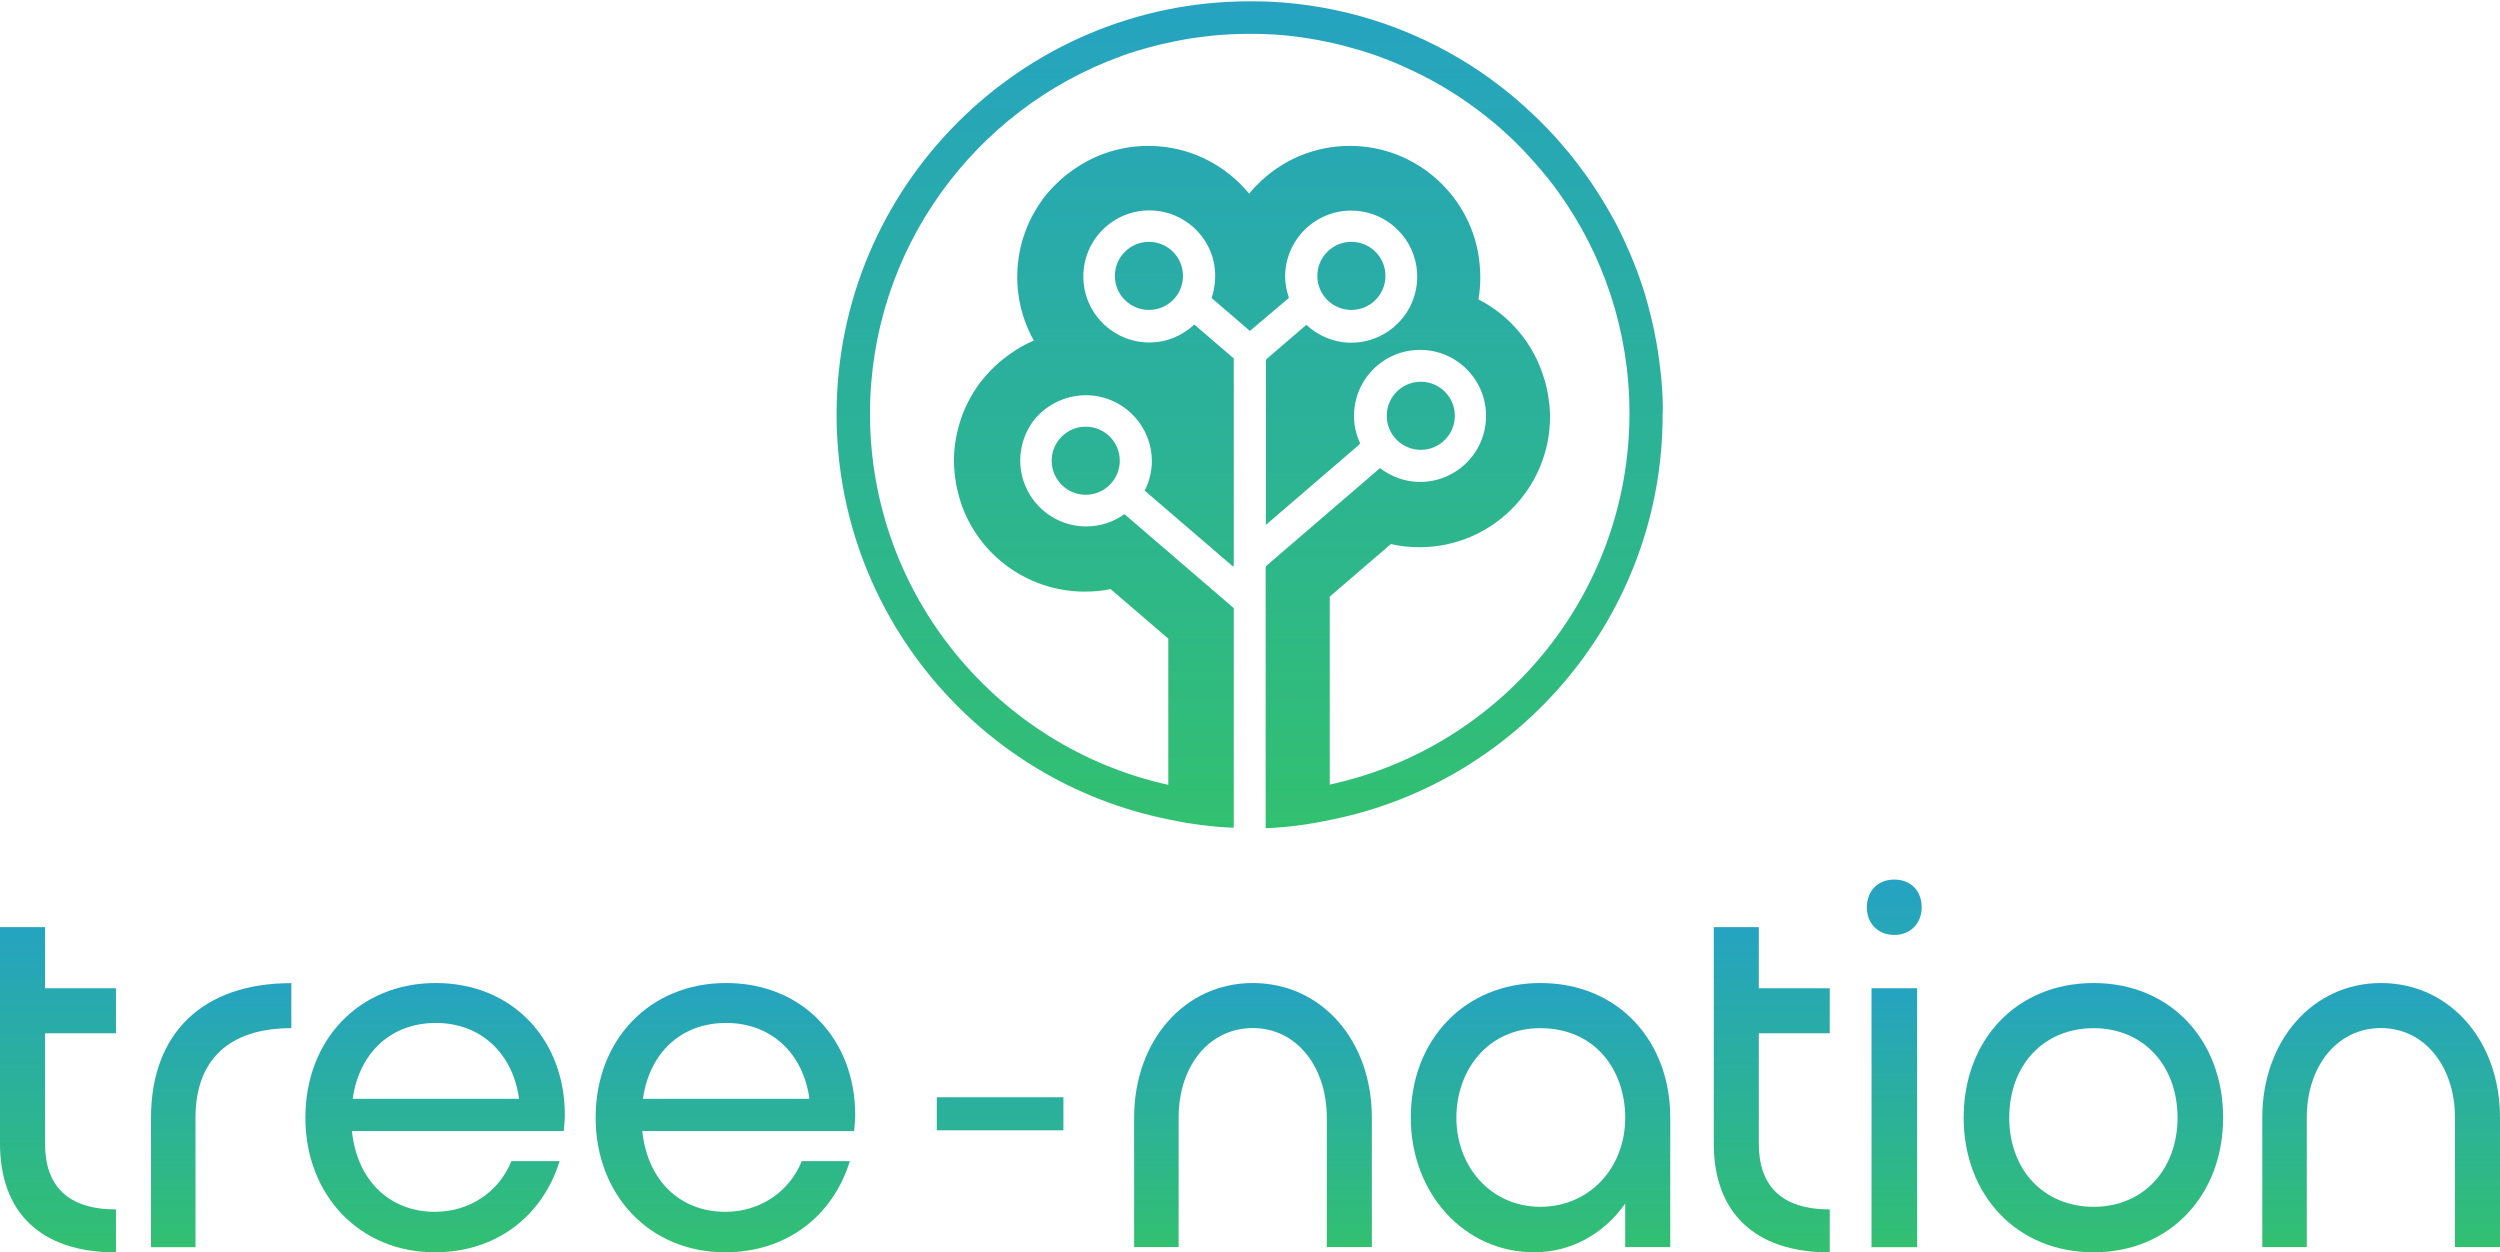 <?xml version="1.0" encoding="utf-8"?>
<!-- Generator: Adobe Illustrator 26.0.3, SVG Export Plug-In . SVG Version: 6.00 Build 0)  -->
<svg version="1.1" id="Capa_1" xmlns="http://www.w3.org/2000/svg" xmlns:xlink="http://www.w3.org/1999/xlink" x="0px" y="0px"
	 viewBox="0 0 2298 1151.2" style="enable-background:new 0 0 2298 1151.2;" xml:space="preserve">
<style type="text/css">
	.st0{fill:url(#SVGID_1_);}
	.st1{fill:url(#SVGID_00000087412445256114861920000004025064491507504815_);}
	.st2{fill:url(#SVGID_00000173143161507606862590000010549433917230202259_);}
	.st3{fill:url(#SVGID_00000115490575028044813500000011972638495130297008_);}
	.st4{fill:url(#SVGID_00000017503258895930071340000006533619482915007381_);}
	.st5{fill:url(#SVGID_00000079458793362446421440000009231621742403121336_);}
	.st6{fill:url(#SVGID_00000124138653894247616270000000280660386635123845_);}
	.st7{fill:url(#SVGID_00000175286041158795354990000001687909608095253170_);}
	.st8{fill:url(#SVGID_00000054254408666821819740000010693452857651248060_);}
	.st9{fill:url(#SVGID_00000039117290042300790570000009006899235239440313_);}
	.st10{fill:url(#SVGID_00000111149452041101190390000007698347511741981595_);}
	.st11{fill:url(#SVGID_00000119829069681932851730000006811008395483053965_);}
	.st12{fill:url(#SVGID_00000101064062659848199550000005391014327441003958_);}
	.st13{fill:url(#SVGID_00000061459805119362721200000000454641799218834085_);}
	.st14{fill:url(#SVGID_00000091724611456332614580000005880746437378201250_);}
	.st15{fill:url(#SVGID_00000127740982710841387100000016391479475391951271_);}
	.st16{fill:url(#SVGID_00000166647565542223139580000001390657067908854171_);}
</style>
<linearGradient id="SVGID_1_" gradientUnits="userSpaceOnUse" x1="2149.07" y1="-400.1" x2="2149.07" y2="-70.03" gradientTransform="matrix(1 0 0 -1 -407.82 746.18)">
	<stop  offset="0" style="stop-color:#32C070"/>
	<stop  offset="1" style="stop-color:#25A3C1"/>
</linearGradient>
<path class="st0" d="M1741.2,808.5c-15.2,0-25.2,10.5-25.2,25.7c0,14.3,10,25.2,25.2,25.2s25.2-11,25.2-25.2
	C1766.5,818.9,1756.5,808.5,1741.2,808.5z"/>
<linearGradient id="SVGID_00000039094903958898363890000004388606372624816289_" gradientUnits="userSpaceOnUse" x1="461.13" y1="-405.06" x2="461.13" y2="-106.06" gradientTransform="matrix(1 0 0 -1 -407.82 746.18)">
	<stop  offset="0" style="stop-color:#32C070"/>
	<stop  offset="1" style="stop-color:#25A3C1"/>
</linearGradient>
<path style="fill:url(#SVGID_00000039094903958898363890000004388606372624816289_);" d="M41.4,852.2H0v199
	c0,62.4,36.6,100,106.6,100v-39.5c-45.2,0-65.2-22.4-65.2-60.4V949.8h65.2v-41.4H41.4V852.2z"/>
<linearGradient id="SVGID_00000160890842988043810570000012065911776412444306_" gradientUnits="userSpaceOnUse" x1="611.115" y1="-400.22" x2="611.115" y2="-157.47" gradientTransform="matrix(1 0 0 -1 -407.82 746.18)">
	<stop  offset="0" style="stop-color:#32C070"/>
	<stop  offset="1" style="stop-color:#25A3C1"/>
</linearGradient>
<path style="fill:url(#SVGID_00000160890842988043810570000012065911776412444306_);" d="M138.8,1027.4v119h40.9v-119
	c0-53.3,30.9-82.3,88.1-82.3v-41.4C186.4,903.6,138.8,949.8,138.8,1027.4z"/>
<linearGradient id="SVGID_00000003086017309062641940000001786884009113803426_" gradientUnits="userSpaceOnUse" x1="807.71" y1="-404.98" x2="807.71" y2="-157.47" gradientTransform="matrix(1 0 0 -1 -407.82 746.18)">
	<stop  offset="0" style="stop-color:#32C070"/>
	<stop  offset="1" style="stop-color:#25A3C1"/>
</linearGradient>
<path style="fill:url(#SVGID_00000003086017309062641940000001786884009113803426_);" d="M400.6,903.6
	c-70.4,0-119.9,52.3-119.9,123.7c0,70.9,49.5,123.8,119,123.8c56.6,0,99-33.3,114.7-83.8h-44.3c-11.4,28.1-38.1,46.6-70.4,46.6
	c-40.9,0-71.4-28.1-76.2-74.2h194.7c0.5-4.8,1-10.5,1-15.2C519.1,956,471.5,903.6,400.6,903.6z M477.1,1010H324.2
	c6-42.4,35.2-69.7,76.4-69.7C442.2,940.3,471.5,968.5,477.1,1010L477.1,1010z"/>
<linearGradient id="SVGID_00000153684345530182829920000006537676401099758979_" gradientUnits="userSpaceOnUse" x1="1074.61" y1="-404.98" x2="1074.61" y2="-157.47" gradientTransform="matrix(1 0 0 -1 -407.82 746.18)">
	<stop  offset="0" style="stop-color:#32C070"/>
	<stop  offset="1" style="stop-color:#25A3C1"/>
</linearGradient>
<path style="fill:url(#SVGID_00000153684345530182829920000006537676401099758979_);" d="M667.5,903.6c-70.4,0-120,52.3-120,123.7
	c0,70.9,49.5,123.8,119,123.8c56.6,0,99-33.3,114.7-83.8H737c-11.4,28.1-38.1,46.6-70.4,46.6c-40.9,0-71.4-28.1-76.2-74.2h194.7
	c0.5-4.8,1-10.5,1-15.2C786,956,738.4,903.6,667.5,903.6z M744,1010H591c6-42.4,35.2-69.7,76.4-69.7
	C709.2,940.3,738.4,968.5,744,1010z"/>
<linearGradient id="SVGID_00000075161867015576217290000015119166388524318910_" gradientUnits="userSpaceOnUse" x1="919.29" y1="2.46" x2="919.29" y2="247.18" gradientTransform="matrix(1 0 0 -1 0 1154)">
	<stop  offset="0" style="stop-color:#32C070"/>
	<stop  offset="1" style="stop-color:#25A3C1"/>
</linearGradient>
<polygon style="fill:url(#SVGID_00000075161867015576217290000015119166388524318910_);" points="861.1,1010.5 861.1,1037.1 
	861.1,1039 977.5,1039 977.5,1037.1 977.5,1010.5 977.5,1008.6 861.1,1008.6 "/>
<linearGradient id="SVGID_00000120530693388435698660000014924767931276135561_" gradientUnits="userSpaceOnUse" x1="1559.595" y1="-400.22" x2="1559.595" y2="-157.47" gradientTransform="matrix(1 0 0 -1 -407.82 746.18)">
	<stop  offset="0" style="stop-color:#32C070"/>
	<stop  offset="1" style="stop-color:#25A3C1"/>
</linearGradient>
<path style="fill:url(#SVGID_00000120530693388435698660000014924767931276135561_);" d="M1151.5,903.6c-62.4,0-109,52.8-109,123.7
	v119h40.9v-119c0-48.1,28.6-82.3,68.1-82.3c40.5,0,68.1,35.7,68.1,82.3v119h41.4v-119C1261,956.5,1214.9,903.6,1151.5,903.6z"/>
<linearGradient id="SVGID_00000058577771824573475490000009989699796887472300_" gradientUnits="userSpaceOnUse" x1="1823.86" y1="-404.98" x2="1823.86" y2="-157.47" gradientTransform="matrix(1 0 0 -1 -407.82 746.18)">
	<stop  offset="0" style="stop-color:#32C070"/>
	<stop  offset="1" style="stop-color:#25A3C1"/>
</linearGradient>
<path style="fill:url(#SVGID_00000058577771824573475490000009989699796887472300_);" d="M1415.8,903.6c-68.5,0-119,51.4-119,123.7
	c0,70,49.5,123.8,113.3,123.8c34.3,0,64.3-17.1,83.8-44.8v40h41.4v-119C1535.3,957,1487.7,903.6,1415.8,903.6z M1415.8,1109.3
	c-44.7,0-77.1-36.2-77.1-81.9c0-43.3,28.6-82.3,77.1-82.3c50.9,0,78.1,39,78.1,82.3C1493.9,1074,1460.6,1109.3,1415.8,1109.3z"/>
<linearGradient id="SVGID_00000108297121325642413940000010062801387458699407_" gradientUnits="userSpaceOnUse" x1="2036.4" y1="-405.06" x2="2036.4" y2="-106.06" gradientTransform="matrix(1 0 0 -1 -407.82 746.18)">
	<stop  offset="0" style="stop-color:#32C070"/>
	<stop  offset="1" style="stop-color:#25A3C1"/>
</linearGradient>
<path style="fill:url(#SVGID_00000108297121325642413940000010062801387458699407_);" d="M1616.7,852.2h-41.4v199
	c0,62.4,36.6,100,106.6,100v-39.5c-45.2,0-65.2-22.4-65.2-60.4V949.8h65.2v-41.4h-65.2V852.2z"/>
<linearGradient id="SVGID_00000164497999940248045590000006555400762379946914_" gradientUnits="userSpaceOnUse" x1="1741.245" y1="7.6" x2="1741.245" y2="245.59" gradientTransform="matrix(1 0 0 -1 0 1154)">
	<stop  offset="0" style="stop-color:#32C070"/>
	<stop  offset="1" style="stop-color:#25A3C1"/>
</linearGradient>
<rect x="1720.3" y="908.4" style="fill:url(#SVGID_00000164497999940248045590000006555400762379946914_);" width="41.9" height="238"/>
<linearGradient id="SVGID_00000077311014373309495100000012311280515131311532_" gradientUnits="userSpaceOnUse" x1="2332.095" y1="-404.98" x2="2332.095" y2="-157.47" gradientTransform="matrix(1 0 0 -1 -407.82 746.18)">
	<stop  offset="0" style="stop-color:#32C070"/>
	<stop  offset="1" style="stop-color:#25A3C1"/>
</linearGradient>
<path style="fill:url(#SVGID_00000077311014373309495100000012311280515131311532_);" d="M1924.5,903.6
	c-70.9,0-119.5,52.3-119.5,123.7c0,70.9,48.5,123.8,119.5,123.8c70.4,0,119-52.8,119-123.8C2043.5,956,1994.9,903.6,1924.5,903.6z
	 M1924.5,1109.3c-46.2,0-77.6-34.3-77.6-81.9c0-48.1,31.4-82.3,77.6-82.3c45.7,0,77.1,34.3,77.1,82.3
	C2001.6,1075,1970.2,1109.3,1924.5,1109.3z"/>
<linearGradient id="SVGID_00000091703336853022343620000003045742295900055701_" gradientUnits="userSpaceOnUse" x1="2596.55" y1="-400.22" x2="2596.55" y2="-157.47" gradientTransform="matrix(1 0 0 -1 -407.82 746.18)">
	<stop  offset="0" style="stop-color:#32C070"/>
	<stop  offset="1" style="stop-color:#25A3C1"/>
</linearGradient>
<path style="fill:url(#SVGID_00000091703336853022343620000003045742295900055701_);" d="M2188.5,903.6c-62.4,0-109,52.8-109,123.7
	v119h40.9v-119c0-48.1,28.6-82.3,68.1-82.3c40.5,0,68.1,35.7,68.1,82.3v119h41.4v-119C2298,956.5,2251.8,903.6,2188.5,903.6z"/>
<linearGradient id="SVGID_00000156578727761836274590000017058279942388787072_" gradientUnits="userSpaceOnUse" x1="1463.96" y1="-15.76" x2="1463.96" y2="744.6" gradientTransform="matrix(1 0 0 -1 -407.82 746.18)">
	<stop  offset="0" style="stop-color:#32C070"/>
	<stop  offset="1" style="stop-color:#25A3C1"/>
</linearGradient>
<path style="fill:url(#SVGID_00000156578727761836274590000017058279942388787072_);" d="M1024.8,253.6c0,17.3,14,31.3,31.3,31.3
	s31.3-14,31.3-31.3c0-17.3-14-31.3-31.3-31.3C1038.9,222.3,1024.8,236.3,1024.8,253.6z"/>
<linearGradient id="SVGID_00000048464719869094346520000000091231242435291055_" gradientUnits="userSpaceOnUse" x1="1242.17" y1="392.87" x2="1242.17" y2="1153.23" gradientTransform="matrix(1 0 0 -1 0 1154)">
	<stop  offset="0" style="stop-color:#32C070"/>
	<stop  offset="1" style="stop-color:#25A3C1"/>
</linearGradient>
<circle style="fill:url(#SVGID_00000048464719869094346520000000091231242435291055_);" cx="1242.2" cy="253.6" r="31.3"/>
<linearGradient id="SVGID_00000149348135159851408370000010354265512361362872_" gradientUnits="userSpaceOnUse" x1="998" y1="390.65" x2="998" y2="1152.43" gradientTransform="matrix(1 0 0 -1 0 1154)">
	<stop  offset="0" style="stop-color:#32C070"/>
	<stop  offset="1" style="stop-color:#25A3C1"/>
</linearGradient>
<circle style="fill:url(#SVGID_00000149348135159851408370000010354265512361362872_);" cx="998" cy="423.5" r="31.3"/>
<linearGradient id="SVGID_00000084510113151920589700000004454972315529446847_" gradientUnits="userSpaceOnUse" x1="1305.99" y1="392.86" x2="1305.99" y2="1150.13" gradientTransform="matrix(1 0 0 -1 0 1154)">
	<stop  offset="0" style="stop-color:#32C070"/>
	<stop  offset="1" style="stop-color:#25A3C1"/>
</linearGradient>
<circle style="fill:url(#SVGID_00000084510113151920589700000004454972315529446847_);" cx="1306" cy="382.2" r="31.3"/>
<g>
	
		<linearGradient id="SVGID_00000181070563196269598030000000782284877994537896_" gradientUnits="userSpaceOnUse" x1="1148.802" y1="761.12" x2="1148.802" y2="1.452">
		<stop  offset="0" style="stop-color:#32C070"/>
		<stop  offset="1" style="stop-color:#25A3C1"/>
	</linearGradient>
	<path style="fill:url(#SVGID_00000181070563196269598030000000782284877994537896_);" d="M1528.4,370.5c0-1.1-0.1-2.3-0.1-3.4
		c-0.1-2.4-0.2-4.8-0.3-7.1c-0.1-1.3-0.2-2.7-0.3-4c-0.1-2.2-0.3-4.4-0.5-6.5c-0.1-1.4-0.2-2.8-0.4-4.1c-0.2-2.1-0.4-4.3-0.7-6.4
		c-0.2-1.3-0.3-2.7-0.5-4c-0.3-2.2-0.6-4.5-0.9-6.7c-0.2-1.2-0.3-2.4-0.5-3.6c-0.4-2.7-0.8-5.4-1.3-8c-0.1-0.7-0.2-1.4-0.4-2.2
		c-0.6-3.4-1.3-6.7-1.9-10.1c-0.2-0.9-0.4-1.8-0.6-2.7c-0.5-2.5-1.1-4.9-1.6-7.3c-0.3-1.2-0.6-2.4-0.9-3.6c-0.5-2.1-1-4.2-1.6-6.3
		c-0.3-1.3-0.7-2.6-1-3.9c-0.6-2-1.1-4-1.7-6.1c-0.4-1.3-0.8-2.6-1.1-3.8c-0.6-2.1-1.3-4.1-1.9-6.1c-0.4-1.2-0.8-2.4-1.2-3.6
		c-0.8-2.3-1.6-4.5-2.4-6.8c-0.3-0.9-0.6-1.8-1-2.8c-1.2-3.2-2.3-6.3-3.6-9.4c-0.2-0.4-0.3-0.8-0.5-1.3c-1.1-2.7-2.2-5.4-3.3-8
		c-0.4-1-0.9-2.1-1.4-3.1c-0.9-2-1.8-4.1-2.7-6.1c-0.5-1.2-1.1-2.3-1.6-3.5c-0.9-1.9-1.8-3.8-2.7-5.7c-0.6-1.2-1.2-2.3-1.7-3.5
		c-0.9-1.9-1.9-3.7-2.9-5.6c-0.6-1.1-1.2-2.2-1.8-3.3c-1.1-2-2.2-3.9-3.3-5.9c-0.5-0.9-1.1-1.9-1.6-2.8c-1.5-2.6-3-5.2-4.6-7.8
		c-0.2-0.3-0.3-0.5-0.5-0.8c-1.7-2.8-3.5-5.7-5.3-8.5c-0.5-0.8-1.1-1.6-1.6-2.4c-1.3-2-2.6-3.9-3.9-5.9c-0.7-1-1.4-2-2.1-3
		c-1.2-1.7-2.4-3.5-3.7-5.2c-0.7-1-1.5-2.1-2.3-3.1c-1.2-1.7-2.5-3.3-3.7-5c-0.8-1-1.5-2-2.3-3c-1.3-1.7-2.7-3.4-4-5.1
		c-0.7-0.9-1.4-1.8-2.2-2.7c-1.6-2-3.2-3.9-4.9-5.8c-0.5-0.6-1-1.2-1.5-1.8c-2.2-2.5-4.4-5-6.6-7.5c-0.4-0.5-0.9-1-1.4-1.5
		c-1.8-1.9-3.6-3.9-5.4-5.8c-0.8-0.8-1.6-1.6-2.4-2.4c-1.5-1.6-3.1-3.1-4.6-4.7c-0.9-0.9-1.8-1.7-2.7-2.6c-1.5-1.5-3-2.9-4.5-4.3
		c-0.9-0.9-1.8-1.7-2.8-2.6c-1.6-1.4-3.1-2.9-4.7-4.3c-0.9-0.8-1.8-1.6-2.7-2.4c-1.8-1.5-3.5-3.1-5.3-4.6c-0.7-0.6-1.5-1.3-2.2-1.9
		c-2.6-2.1-5.1-4.2-7.8-6.3c0,0,0,0,0,0c-2.3-1.8-4.6-3.6-6.9-5.3c-0.3-0.2-0.6-0.5-0.9-0.7c-2.1-1.6-4.2-3.1-6.4-4.7
		c-0.2-0.2-0.5-0.4-0.7-0.5c-2.3-1.6-4.7-3.3-7-4.9c0,0-0.1,0-0.1-0.1c-53-35.9-115.5-58.7-182.8-63.8c-0.1,0-0.2,0-0.2,0
		c-3-0.2-6-0.4-9-0.6c-0.3,0-0.6,0-0.9,0c-2.9-0.1-5.8-0.3-8.7-0.3c-0.3,0-0.6,0-0.9,0c-3.1-0.1-6.2-0.1-9.3-0.1c0,0-0.1,0-0.1,0
		c-0.1,0-0.1,0-0.2,0c-209.4,0-379.7,170.3-379.7,379.7c0,184.1,131.6,337.9,305.7,372.4c19.5,4.2,39.3,6.7,59.2,7.6v-1.7
		c0.1,0,0.2,0,0.2,0V559l-100.5-86.4c-9.9,7.1-22,11.3-35.1,11.3c-33.5,0-60.7-27.2-60.7-60.7c0-13.5,4.5-26.1,12-36.2c0,0,0,0,0,0
		c0.7-0.9,1.4-1.7,2.1-2.6c0,0,0.1-0.1,0.1-0.1c0.7-0.8,1.5-1.6,2.2-2.4c0,0,0,0,0,0c3.1-3.2,6.6-6.1,10.4-8.6
		c0.1-0.1,0.2-0.2,0.4-0.2c0.8-0.5,1.6-1,2.4-1.5c0.2-0.1,0.4-0.2,0.6-0.3c0.8-0.4,1.6-0.9,2.4-1.3c0.2-0.1,0.4-0.2,0.6-0.3
		c0.8-0.4,1.7-0.8,2.6-1.2c0.1-0.1,0.3-0.1,0.4-0.2c2-0.9,4.1-1.6,6.3-2.3c0.2-0.1,0.5-0.1,0.7-0.2c0.8-0.2,1.6-0.5,2.4-0.7
		c0.4-0.1,0.7-0.2,1.1-0.2c0.7-0.2,1.4-0.3,2.2-0.5c0.4-0.1,0.8-0.1,1.2-0.2c0.7-0.1,1.4-0.2,2.1-0.3c0.4-0.1,0.8-0.1,1.2-0.2
		c0.8-0.1,1.5-0.1,2.3-0.2c0.4,0,0.7-0.1,1.1-0.1c1.1-0.1,2.3-0.1,3.4-0.1c33.6,0,60.8,27.2,60.8,60.8c-0.1,9.4-2.3,18.6-6.6,26.9
		l81.6,70.1v-1.5l0.3,0.3V329.5l-36.3-31.2c-10.9,10.2-25.3,16.5-41.3,16.5c-33.5,0-60.7-27.2-60.7-60.7s27.2-60.7,60.7-60.7
		c27.1,0,50.1,17.8,57.9,42.4c0.3,1.2,0.6,2.4,0.9,3.6c0.1,0.2,0.1,0.5,0.2,0.7c0.3,1.2,0.5,2.3,0.7,3.5c0,0.3,0.1,0.6,0.1,0.8
		c0.2,1.2,0.3,2.4,0.4,3.5c0,0.2,0,0.5,0.1,0.7c0.1,1.2,0.2,2.5,0.2,3.7c0,0.1,0,0.3,0,0.4c0,1.2,0,2.4-0.1,3.7c0,0.2,0,0.3,0,0.5
		c-0.1,1.3-0.2,2.5-0.3,3.8c0,0.2-0.1,0.5-0.1,0.7c-0.2,1.2-0.3,2.5-0.6,3.7c0,0.2-0.1,0.5-0.1,0.7c-0.2,1.2-0.5,2.5-0.8,3.7
		c0,0.2-0.1,0.3-0.1,0.5c-0.4,1.3-0.7,2.6-1.2,3.9l35.2,30.3l35.6-30.1c0-0.1-0.1-0.3-0.1-0.4l0.3-0.2c-2-6.1-3.4-12.5-3.4-19.2
		c0-33.5,27.2-60.7,60.7-60.7c33.5,0,60.7,27.2,60.7,60.7s-27.2,60.7-60.7,60.7c-15.9,0-30.3-6.3-41.2-16.4l-36.9,31.7v0.5l-0.3,0.2
		v151.5l86.5-74.4c-0.1-0.2-0.2-0.4-0.3-0.6l0.3-0.3c-3.5-7.6-5.5-16-5.5-24.9c0-33.5,27.2-60.7,60.7-60.7
		c33.5,0,60.7,27.2,60.7,60.7c0,33.5-27.2,60.7-60.7,60.7c-13.9,0-26.5-4.9-36.8-12.7l-104.8,90.1v0.9l-0.3,0.2v239.8
		c19.9-0.8,39.7-3.4,59.2-7.6c174-34.5,305.7-188.4,305.7-372.4C1528.5,377.6,1528.5,374.1,1528.4,370.5z M1074.7,721.6
		c-157-34.2-275-174.2-275-341.3c0-151,96.3-279.9,230.7-328.6c0.4-0.2,0.9-0.3,1.3-0.5c1.8-0.6,3.5-1.3,5.3-1.9c0,0,0,0,0,0
		c2.3-0.8,4.6-1.5,6.9-2.2c1.1-0.4,2.3-0.7,3.4-1c1.4-0.4,2.7-0.8,4.1-1.2c1.2-0.3,2.4-0.7,3.6-1c1.4-0.4,2.7-0.7,4.1-1.1
		c1.2-0.3,2.4-0.6,3.5-0.9c1.5-0.4,3-0.7,4.5-1.1c1-0.2,2.1-0.5,3.1-0.7c2.4-0.6,4.9-1.1,7.4-1.6c0.9-0.2,1.9-0.4,2.8-0.6
		c1.7-0.3,3.4-0.7,5-1c1.1-0.2,2.2-0.4,3.3-0.6c1.6-0.3,3.2-0.5,4.8-0.8c1.1-0.2,2.2-0.3,3.2-0.5c1.7-0.3,3.5-0.5,5.2-0.7
		c0.9-0.1,1.8-0.3,2.8-0.4c2.6-0.3,5.2-0.6,7.9-0.9c0.5-0.1,1.1-0.1,1.6-0.2c2.2-0.2,4.3-0.4,6.5-0.6c0.9-0.1,1.9-0.1,2.8-0.2
		c1.8-0.1,3.6-0.2,5.4-0.3c1-0.1,2-0.1,3-0.2c1.9-0.1,3.8-0.2,5.7-0.2c0.9,0,1.7-0.1,2.6-0.1c2.8-0.1,5.5-0.1,8.3-0.1
		c3.3,0,6.6,0.1,9.9,0.1c1.1,0,2.1,0.1,3.2,0.1c2.3,0.1,4.5,0.2,6.7,0.3c1.2,0.1,2.5,0.2,3.7,0.2c2.1,0.1,4.2,0.3,6.3,0.5
		c1.2,0.1,2.5,0.2,3.7,0.3c2.1,0.2,4.3,0.4,6.4,0.7c1.1,0.1,2.2,0.2,3.4,0.4c2.6,0.3,5.2,0.7,7.7,1.1c0.6,0.1,1.3,0.2,1.9,0.3
		c3.2,0.5,6.4,1,9.5,1.6c0.9,0.2,1.7,0.3,2.6,0.5c2.3,0.4,4.6,0.9,6.9,1.4c1.1,0.2,2.3,0.5,3.4,0.7c2,0.4,4.1,0.9,6.1,1.4
		c1.2,0.3,2.3,0.6,3.5,0.9c2,0.5,4,1,6,1.6c1.1,0.3,2.2,0.6,3.3,0.9c2.2,0.6,4.4,1.3,6.6,1.9c0.8,0.3,1.7,0.5,2.5,0.7
		c3,0.9,6,1.9,9,2.9c0.5,0.2,1,0.4,1.5,0.5c2.5,0.9,5,1.7,7.4,2.7c1,0.4,2,0.8,3,1.1c2,0.8,3.9,1.5,5.9,2.3c1.1,0.4,2.1,0.9,3.2,1.3
		c1.9,0.8,3.8,1.6,5.6,2.4c1,0.5,2.1,0.9,3.1,1.4c2,0.9,4,1.8,5.9,2.7c0.9,0.4,1.8,0.8,2.6,1.2c2.8,1.3,5.6,2.7,8.3,4.1
		c0,0,0.1,0,0.1,0c2.8,1.4,5.6,2.9,8.3,4.4c0.8,0.4,1.6,0.9,2.4,1.3c1.9,1.1,3.9,2.2,5.8,3.3c1,0.6,1.9,1.1,2.9,1.7
		c1.8,1.1,3.5,2.1,5.3,3.2c1,0.6,1.9,1.2,2.9,1.8c1.8,1.1,3.6,2.3,5.3,3.4c0.9,0.6,1.7,1.1,2.6,1.7c2.1,1.4,4.2,2.9,6.3,4.4
		c0.4,0.3,0.9,0.6,1.3,0.9c2.6,1.8,5.1,3.7,7.6,5.5c0.6,0.4,1.1,0.8,1.7,1.3c1.9,1.5,3.8,2.9,5.7,4.4c0.8,0.6,1.6,1.3,2.4,1.9
		c1.6,1.3,3.3,2.6,4.9,4c0.8,0.7,1.7,1.4,2.5,2.1c1.6,1.4,3.2,2.7,4.7,4.1c0.8,0.7,1.6,1.4,2.4,2.1c1.7,1.6,3.4,3.1,5.1,4.7
		c0.6,0.5,1.1,1.1,1.7,1.6c2.3,2.2,4.5,4.3,6.7,6.6c0.2,0.2,0.4,0.4,0.6,0.6c2,2,4,4,5.9,6.1c0.6,0.7,1.3,1.4,1.9,2.1
		c1.5,1.6,3,3.2,4.4,4.8c0.7,0.8,1.4,1.6,2.1,2.4c1.4,1.6,2.7,3.1,4.1,4.7c0.7,0.8,1.4,1.6,2.1,2.4c1.4,1.7,2.8,3.4,4.2,5.1
		c0.6,0.7,1.1,1.4,1.7,2.1c1.9,2.4,3.8,4.9,5.7,7.3c0,0,0,0,0,0c0.7,1,1.5,2,2.2,3c0.6,0.9,1.3,1.7,1.9,2.6
		c41,57.2,65.1,127.3,65.1,202.9c0,167.3-118.2,307.4-275.5,341.4V548.4l56.2-48.3c8.6,2,17.5,2.9,26.3,2.9
		c66.3,0,120-53.8,120-120.1c0-1.3,0-2.7-0.1-4c0-0.5-0.1-1-0.1-1.6c0-0.8-0.1-1.6-0.1-2.4c0-0.7-0.1-1.3-0.2-2
		c-0.1-0.6-0.1-1.3-0.2-1.9c-0.1-0.8-0.2-1.5-0.3-2.3c-0.1-0.5-0.1-1-0.2-1.6c-0.1-0.8-0.2-1.7-0.4-2.5c-0.1-0.4-0.1-0.8-0.2-1.3
		c-0.1-0.9-0.3-1.8-0.5-2.7c-0.1-0.3-0.1-0.6-0.2-1c-0.2-1-0.4-1.9-0.6-2.9c0-0.2-0.1-0.4-0.1-0.6c-0.2-1.1-0.5-2.1-0.8-3.2
		c0,0,0,0,0,0c0,0,0,0,0,0c-0.4-1.5-0.8-3-1.3-4.5c-9.3-31.9-31.4-58.3-60.5-73.2c0.6-3.4,1-6.9,1.3-10.3c0-0.1,0-0.2,0-0.3
		c0.1-1.6,0.2-3.2,0.3-4.9c0.1-1.7,0.1-3.5,0.1-5.2c0-2.1-0.1-4.3-0.2-6.4c0,0,0-0.1,0-0.1c-0.1-2.1-0.3-4.2-0.5-6.2c0,0,0,0,0,0
		c-6.1-60.4-57.2-107.7-119.2-107.7c-31.2,0-59.7,12-81,31.7c-4.1,3.8-8,7.8-11.6,12.2c-22-26.8-55.3-43.9-92.6-43.9
		c-24.5,0-47.2,7.4-66.2,20c-2.3,1.5-4.5,3.1-6.7,4.7c-1.3,1-2.6,2-3.8,3c-1.4,1.2-2.8,2.3-4.1,3.5c-0.5,0.4-0.9,0.9-1.4,1.3
		c-0.8,0.8-1.7,1.6-2.5,2.4c-0.6,0.6-1.1,1.1-1.7,1.7c-0.7,0.7-1.4,1.4-2.1,2.1c-0.6,0.6-1.1,1.3-1.7,1.9c-0.6,0.7-1.2,1.3-1.8,2
		c-0.6,0.7-1.2,1.4-1.8,2.2c-0.5,0.6-1.1,1.3-1.6,1.9c-0.7,0.8-1.3,1.7-1.9,2.6c-0.4,0.6-0.8,1.1-1.2,1.7c-0.7,0.9-1.3,1.9-1.9,2.8
		c-0.3,0.5-0.7,1-1,1.5c-0.6,1-1.2,2-1.8,3c-0.3,0.5-0.6,1-0.9,1.4c-0.6,1.1-1.3,2.2-1.9,3.4c-0.2,0.4-0.4,0.8-0.7,1.2
		c-0.6,1.2-1.2,2.4-1.8,3.6c-0.2,0.3-0.4,0.7-0.5,1c-0.6,1.3-1.2,2.5-1.7,3.8c-0.1,0.3-0.3,0.6-0.4,0.9c-0.6,1.3-1.1,2.7-1.6,4
		c-0.1,0.3-0.2,0.5-0.3,0.8c-0.5,1.4-1,2.8-1.5,4.3c-0.1,0.2-0.1,0.4-0.2,0.6c-0.5,1.5-0.9,3-1.4,4.5c0,0.1-0.1,0.2-0.1,0.4
		c-0.4,1.6-0.8,3.2-1.2,4.8c0,0.1,0,0.1-0.1,0.2c-0.4,1.6-0.7,3.2-1,4.9c0,0,0,0.1,0,0.1c-0.3,1.7-0.6,3.4-0.8,5c0,0,0,0,0,0
		c-3.7,25.4,0.7,52,14,75.7c0,0,0,0,0,0c-7.5,3.2-14.6,7.2-21.2,11.9c0,0,0,0,0,0c0,0,0,0,0,0c0,0,0,0,0,0c-0.6,0.4-1.1,0.8-1.7,1.2
		c0,0,0,0,0,0c-8.4,5.9-15.8,12.8-22.2,20.4c-0.1,0.1-0.2,0.2-0.3,0.3c-1,1.2-2,2.4-2.9,3.6c-0.1,0.1-0.2,0.2-0.3,0.3
		c-4.9,6.4-9.2,13.3-12.7,20.5c-0.1,0.2-0.2,0.5-0.3,0.7c-0.6,1.2-1.1,2.4-1.7,3.6c-0.2,0.4-0.4,0.8-0.5,1.2c-0.5,1.2-1,2.3-1.4,3.5
		c-0.2,0.5-0.4,1-0.6,1.5c-0.4,1.1-0.8,2.3-1.2,3.4c-0.2,0.5-0.3,1-0.5,1.5c-0.4,1.2-0.8,2.3-1.1,3.5c-0.1,0.4-0.2,0.8-0.3,1.2
		c-0.8,2.7-1.4,5.4-2,8.1c0,0.2-0.1,0.3-0.1,0.5c-0.2,1-0.4,2.1-0.6,3.1c-0.1,0.8-0.3,1.5-0.4,2.3c-0.2,1-0.3,1.9-0.4,2.9
		c-0.1,0.8-0.2,1.7-0.3,2.5c-0.1,0.9-0.2,1.8-0.3,2.8c-0.1,0.9-0.1,1.8-0.2,2.7c-0.1,0.9-0.1,1.8-0.1,2.7c0,1-0.1,1.9-0.1,2.9
		c0,0.8,0,1.7,0,2.5c0,1.1,0,2.2,0.1,3.3c0,0.7,0,1.4,0.1,2.1c0.1,1.8,0.2,3.6,0.4,5.4c0.1,0.5,0.1,1.1,0.2,1.6
		c0.1,1.3,0.3,2.6,0.5,3.9c0.1,0.7,0.2,1.4,0.3,2.1c0.2,1.1,0.4,2.3,0.6,3.4c0.1,0.7,0.3,1.5,0.5,2.2c0.2,1.1,0.5,2.2,0.7,3.3
		c0.2,0.7,0.4,1.5,0.6,2.2c0.3,1.1,0.6,2.3,0.9,3.4c0.2,0.7,0.4,1.4,0.6,2.1c0.4,1.2,0.8,2.4,1.2,3.7c0.2,0.6,0.4,1.2,0.6,1.8
		c0.7,1.8,1.4,3.6,2.1,5.4c18.7,44.6,62.4,73.6,110.8,73.6c8,0,15.9-0.7,23.8-2.3l53,45.5V721.6z"/>
</g>
</svg>
